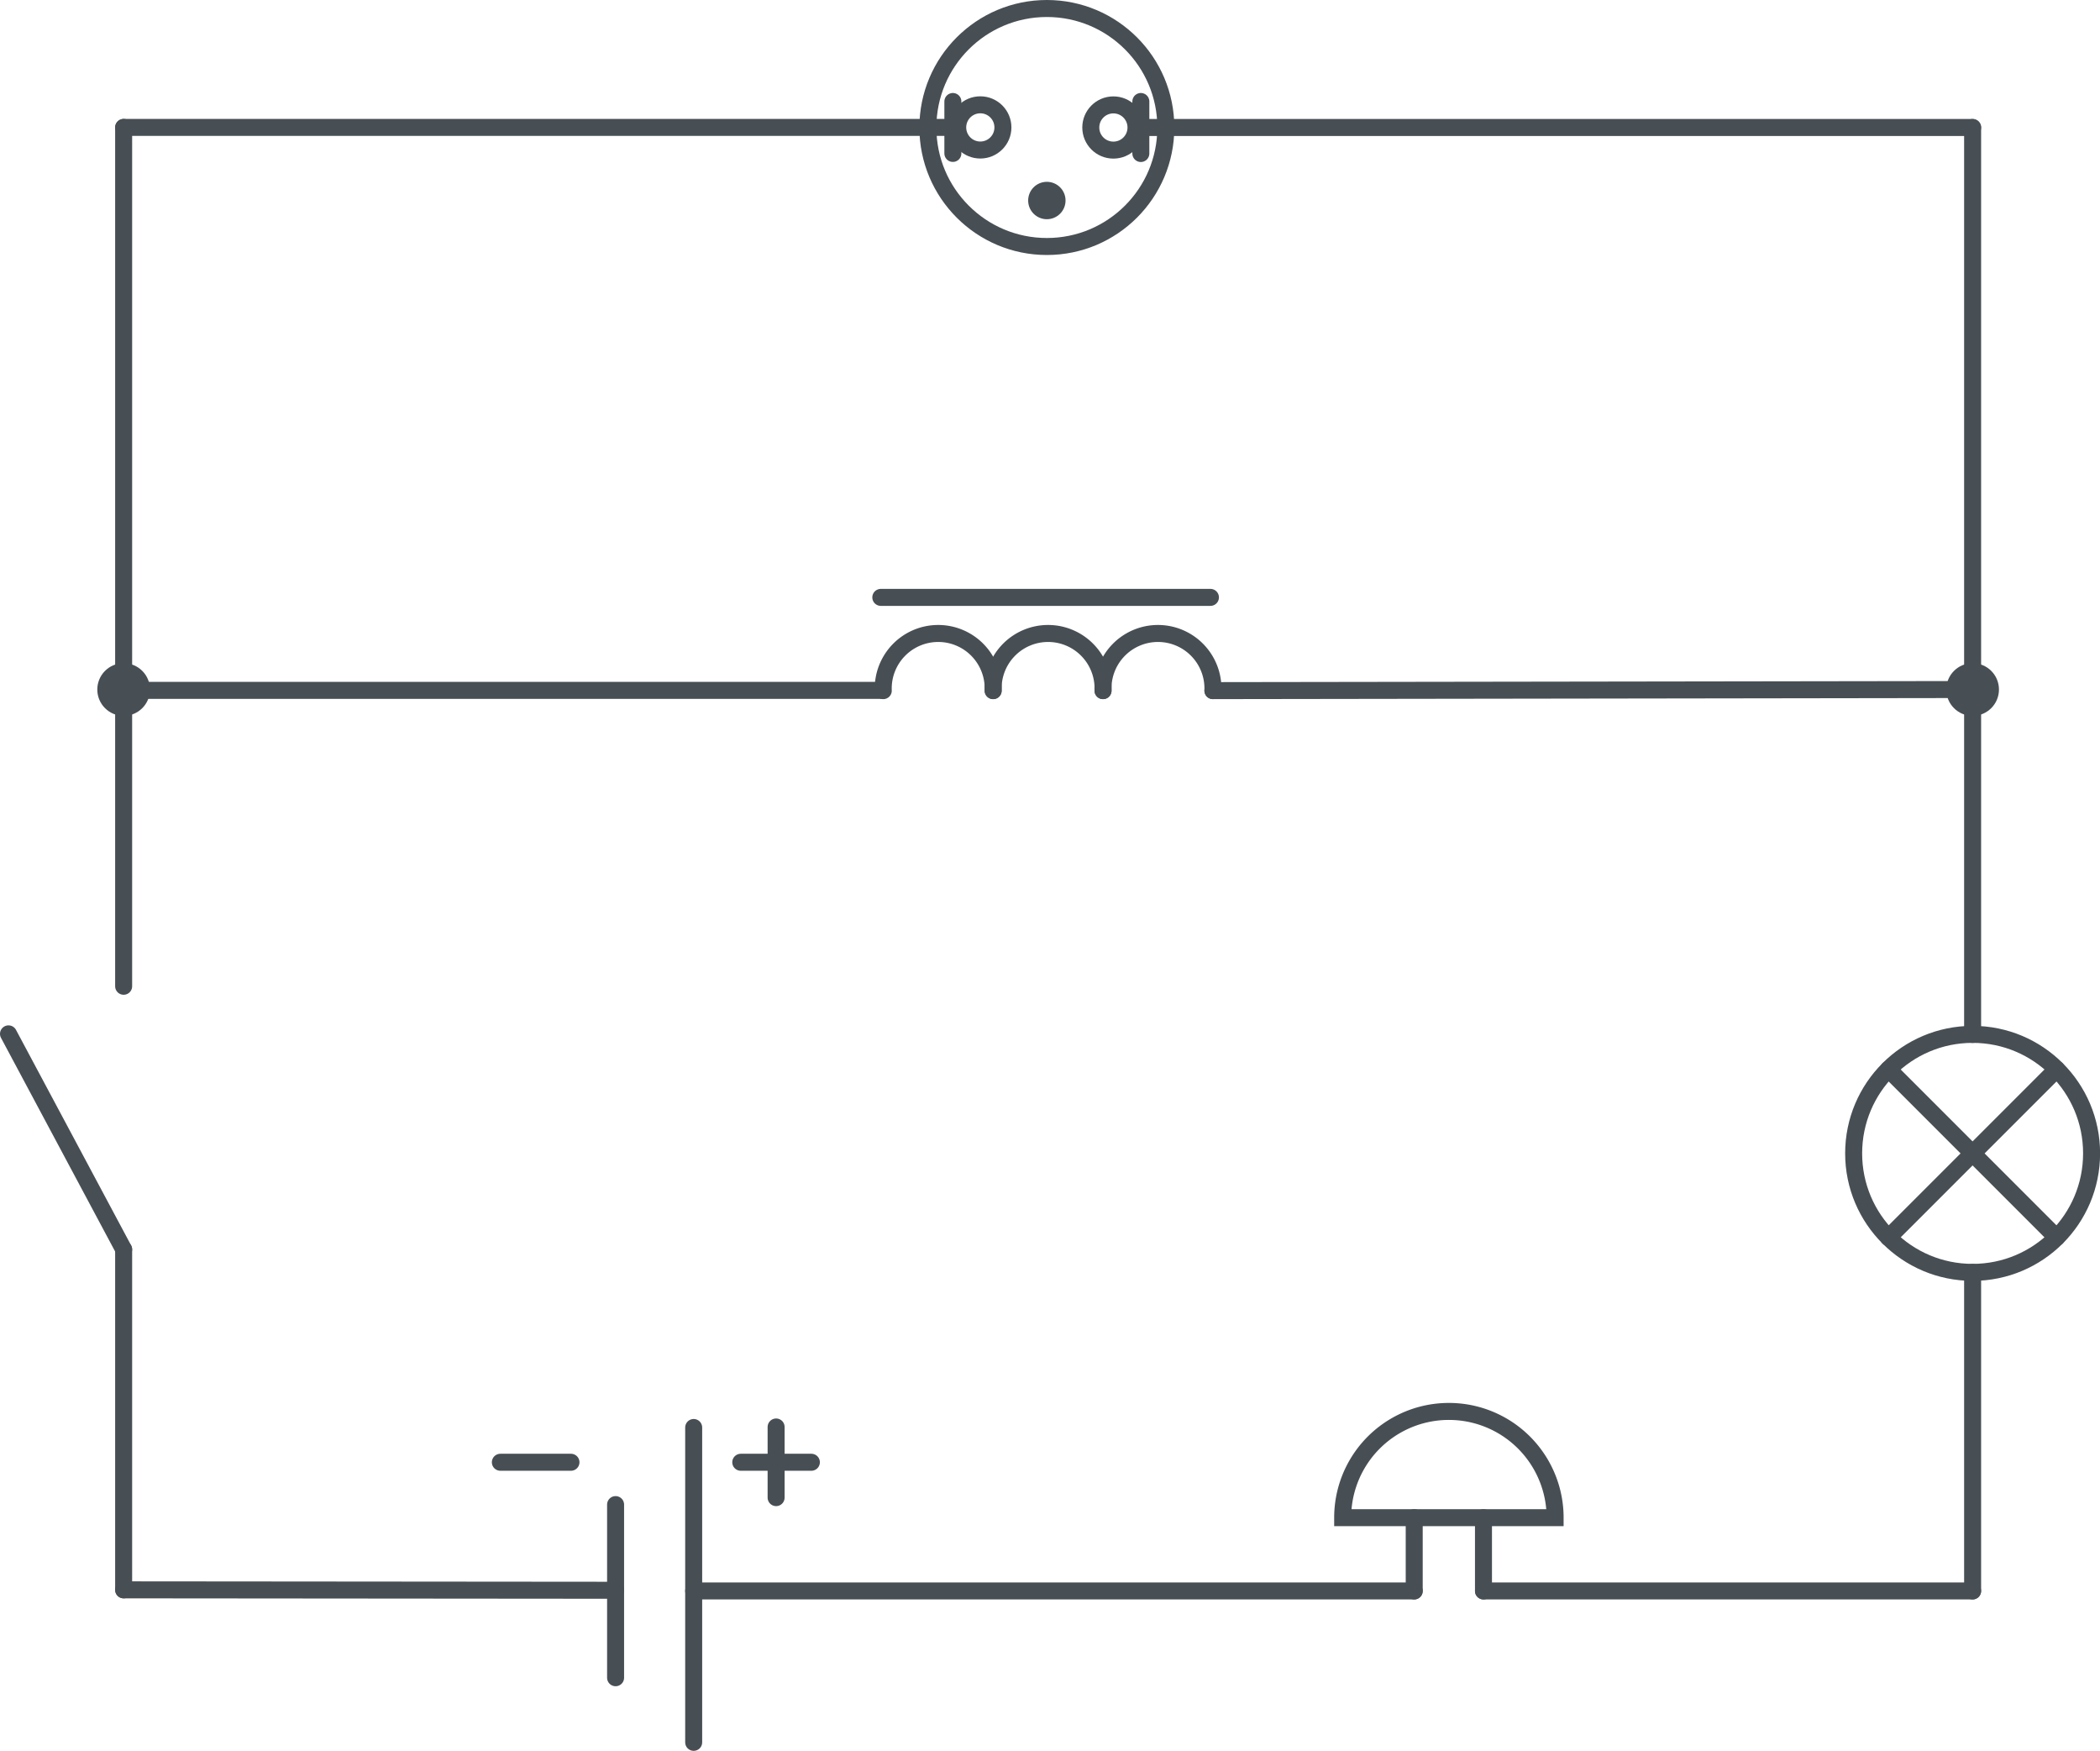 <?xml version="1.0" encoding="UTF-8"?>
<svg xmlns="http://www.w3.org/2000/svg" viewBox="0 0 247.12 205.98">
  <defs>
    <style>.cls-1{fill:none;stroke:#474f54;stroke-linecap:round;stroke-miterlimit:10;stroke-width:2px;}.cls-2{fill:#474f54;}</style>
  </defs>
  <g id="Слой_2" data-name="Слой 2">
    <g id="Слой_1-2" data-name="Слой 1">
      <path class="cls-1" d="M183,178.55a12.49,12.49,0,0,0-25,0Z"></path>
      <line class="cls-1" x1="81.63" y1="187.17" x2="166.42" y2="187.17"></line>
      <line class="cls-1" x1="174.57" y1="187.17" x2="232.13" y2="187.17"></line>
      <line class="cls-1" x1="166.42" y1="187.17" x2="166.42" y2="178.55"></line>
      <line class="cls-1" x1="174.57" y1="187.17" x2="174.57" y2="178.55"></line>
      <circle class="cls-1" cx="123.19" cy="15" r="14"></circle>
      <circle class="cls-2" cx="123.19" cy="23.59" r="2.2"></circle>
      <line class="cls-1" x1="14.55" y1="14.99" x2="112.13" y2="14.99"></line>
      <line class="cls-1" x1="112.13" y1="11.94" x2="112.13" y2="18.05"></line>
      <circle class="cls-1" cx="115.36" cy="14.99" r="2.66"></circle>
      <line class="cls-1" x1="232.13" y1="15" x2="134.25" y2="15"></line>
      <line class="cls-1" x1="134.25" y1="11.94" x2="134.25" y2="18.06"></line>
      <circle class="cls-1" cx="131.02" cy="15" r="2.66"></circle>
      <line class="cls-1" x1="14.55" y1="187.04" x2="72.44" y2="187.09"></line>
      <line class="cls-1" x1="72.44" y1="177.01" x2="72.44" y2="197.38"></line>
      <line class="cls-1" x1="81.63" y1="167.94" x2="81.63" y2="204.98"></line>
      <line class="cls-1" x1="58.88" y1="172.03" x2="67.19" y2="172.03"></line>
      <line class="cls-1" x1="87.17" y1="172.03" x2="95.48" y2="172.03"></line>
      <line class="cls-1" x1="91.33" y1="176.19" x2="91.33" y2="167.88"></line>
      <path class="cls-1" d="M116.87,81.25a6.47,6.47,0,1,1,12.93,0"></path>
      <path class="cls-1" d="M129.8,81.25a6.47,6.47,0,1,1,12.93,0"></path>
      <path class="cls-1" d="M103.94,81.25a6.47,6.47,0,1,1,12.93,0"></path>
      <line class="cls-1" x1="103.65" y1="70.28" x2="142.44" y2="70.28"></line>
      <line class="cls-1" x1="232.13" y1="81.12" x2="142.73" y2="81.25"></line>
      <line class="cls-1" x1="14.55" y1="116.03" x2="14.55" y2="81.12"></line>
      <line class="cls-1" x1="1" y1="121.63" x2="14.55" y2="146.99"></line>
      <circle class="cls-1" cx="232.13" cy="135.69" r="14"></circle>
      <line class="cls-1" x1="222.23" y1="125.8" x2="242.02" y2="145.59"></line>
      <line class="cls-1" x1="222.23" y1="145.59" x2="242.02" y2="125.8"></line>
      <line class="cls-1" x1="14.55" y1="187.04" x2="14.55" y2="146.99"></line>
      <line class="cls-1" x1="232.13" y1="121.7" x2="232.13" y2="15"></line>
      <circle class="cls-2" cx="232.13" cy="81.12" r="3.1"></circle>
      <circle class="cls-2" cx="14.55" cy="81.12" r="3.1"></circle>
      <line class="cls-1" x1="103.79" y1="81.22" x2="14.55" y2="81.22"></line>
      <line class="cls-1" x1="232.13" y1="187.17" x2="232.13" y2="149.69"></line>
      <line class="cls-1" x1="14.55" y1="14.99" x2="14.55" y2="81.12"></line>
    </g>
  </g>
</svg>

